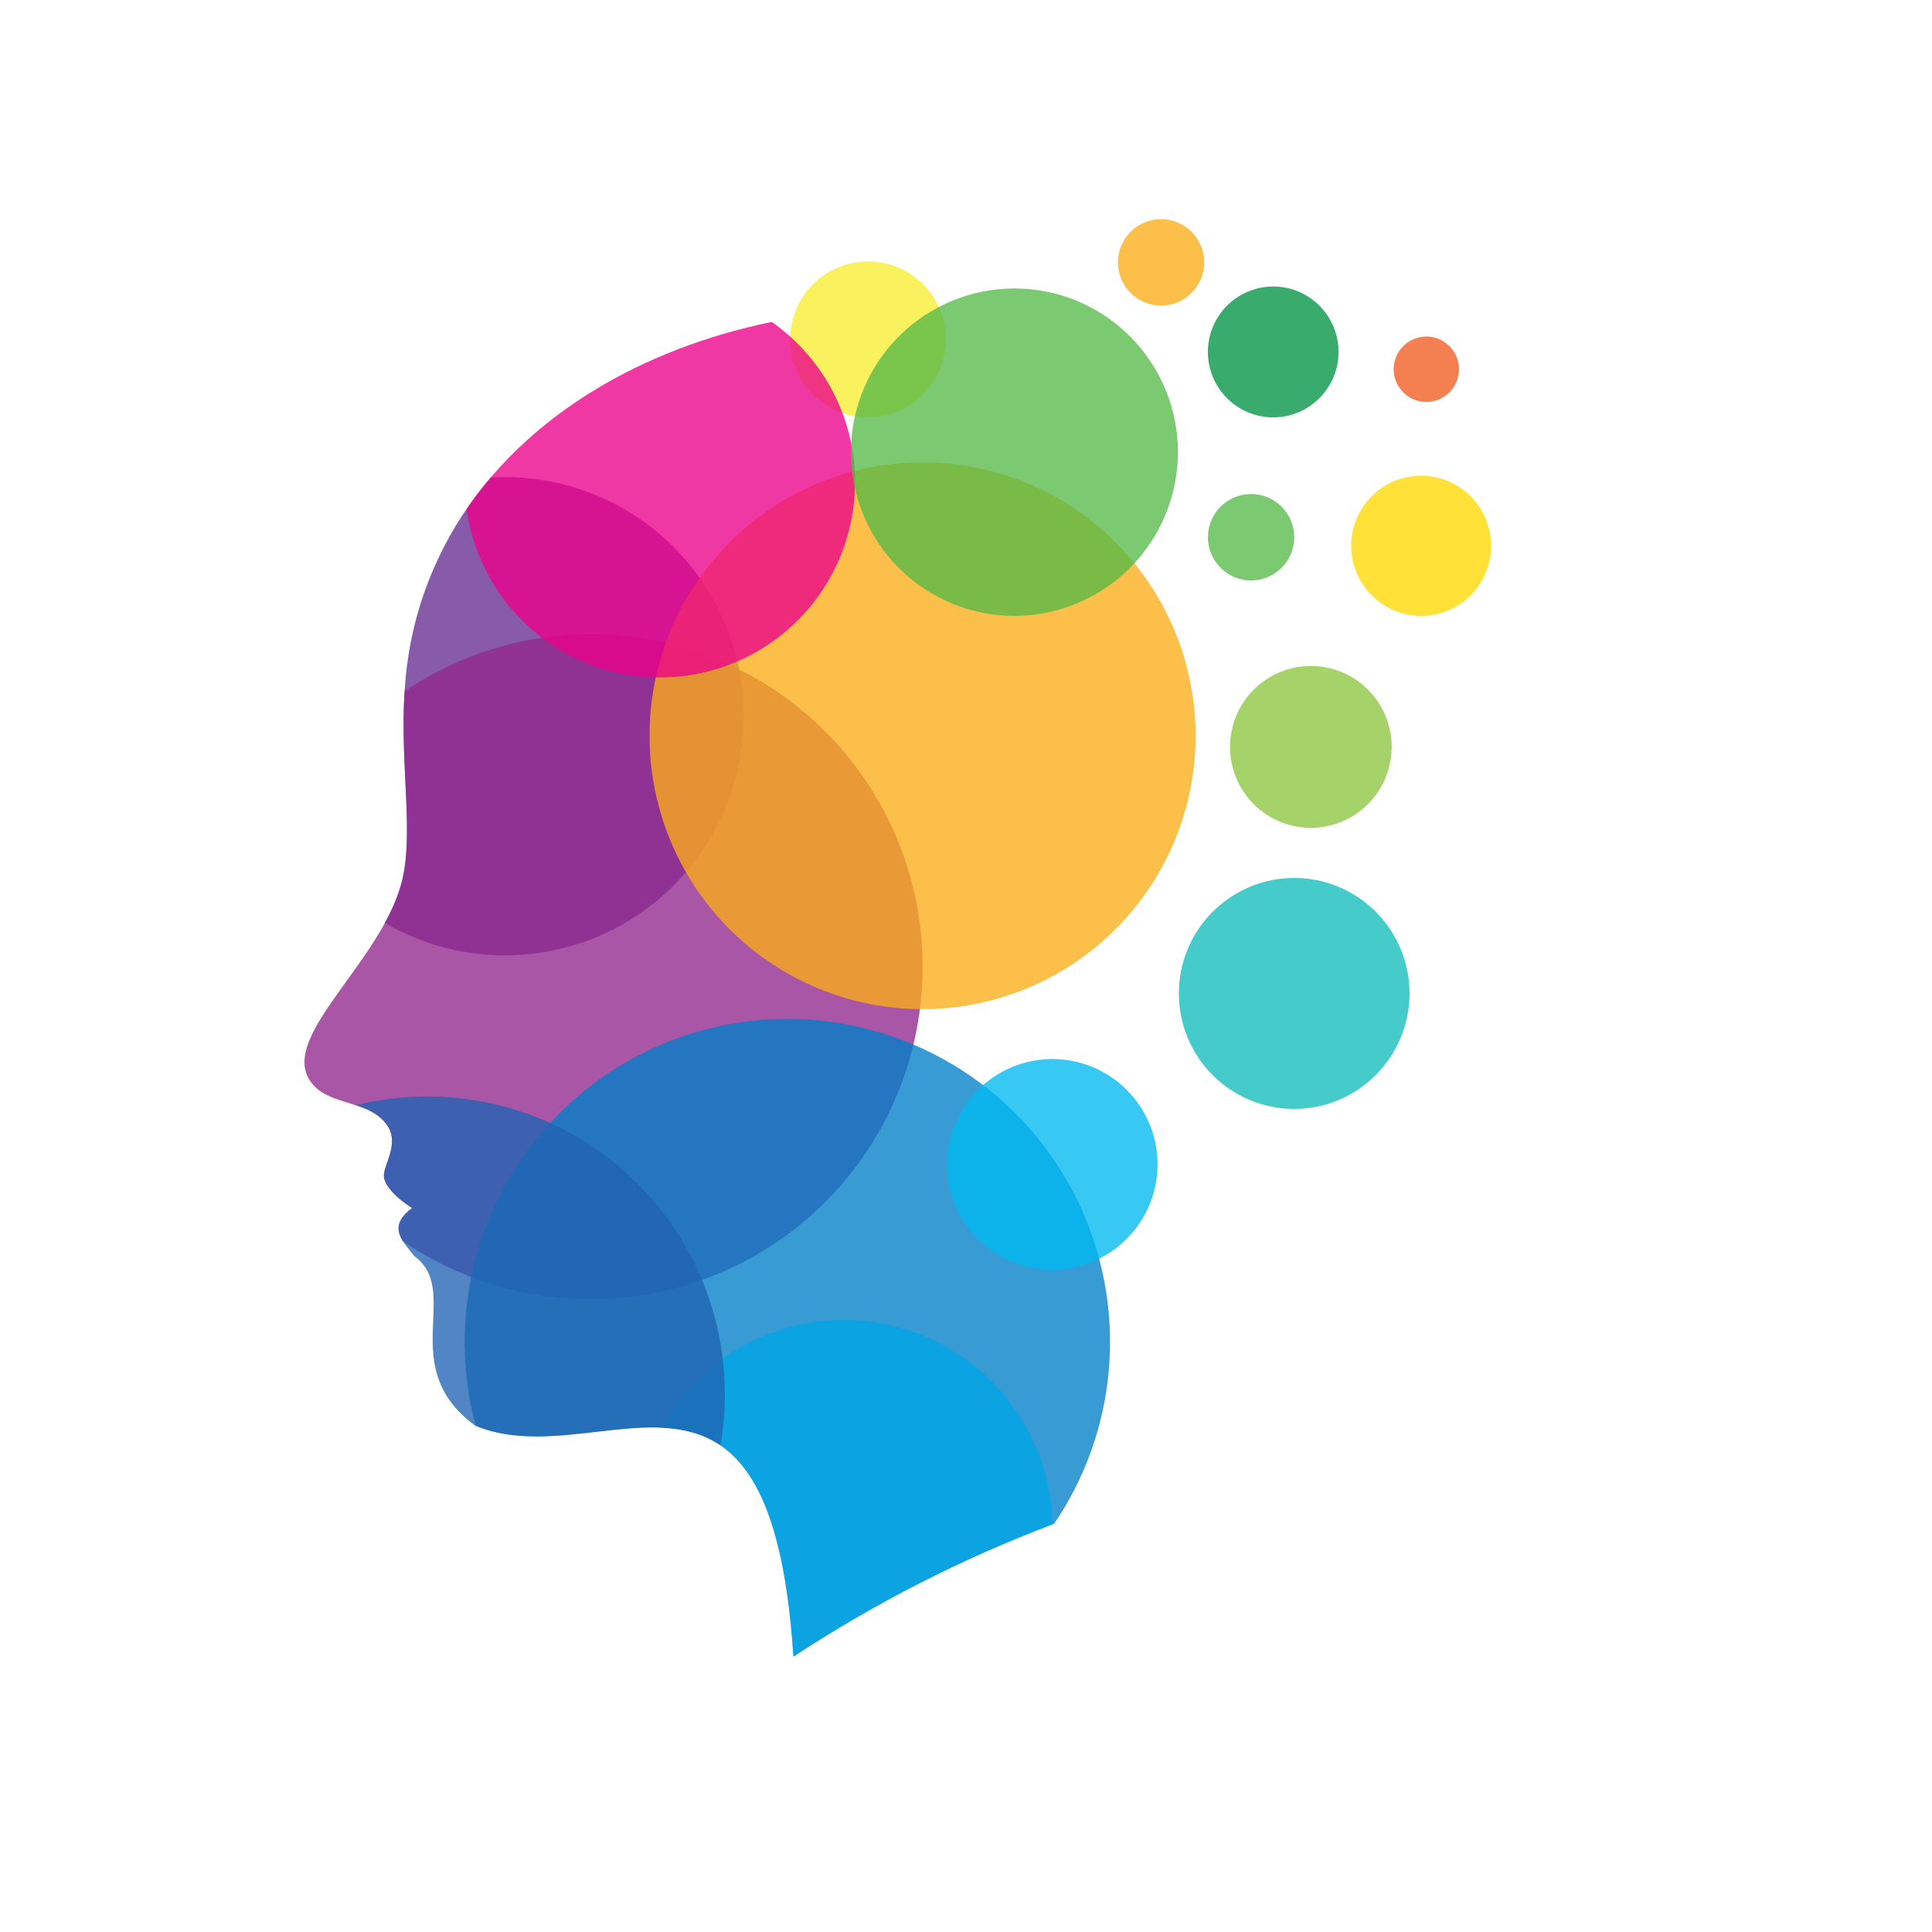 <svg xmlns="http://www.w3.org/2000/svg" xmlns:xlink="http://www.w3.org/1999/xlink" width="500" zoomAndPan="magnify" viewBox="0 0 375 375" height="500" preserveAspectRatio="xMidYMid meet" version="1.0"><defs><clipPath id="f9473b6f15"><path d="M 58.398 42.539 L 289.398 42.539 L 289.398 321.539 L 58.398 321.539 Z M 58.398 42.539 " clip-rule="nonzero"/></clipPath><clipPath id="43445d70df"><path d="M 32 155 L 158 155 L 158 279.539 L 32 279.539 Z M 32 155 " clip-rule="nonzero"/></clipPath><clipPath id="905325f2a1"><path d="M 70 214 L 147 214 L 147 279.539 L 70 279.539 Z M 70 214 " clip-rule="nonzero"/></clipPath><clipPath id="8e38ef7770"><path d="M 204 50 L 231.398 50 L 231.398 78 L 204 78 Z M 204 50 " clip-rule="nonzero"/></clipPath><clipPath id="6580ea1273"><path d="M 158 0.539 L 176 0.539 L 176 18 L 158 18 Z M 158 0.539 " clip-rule="nonzero"/></clipPath><clipPath id="0d9de88b3b"><rect x="0" width="232" y="0" height="280"/></clipPath></defs><g clip-path="url(#f9473b6f15)"><g transform="matrix(1, 0, 0, 1, 58, 42)"><g clip-path="url(#0d9de88b3b)"><path fill="#f9ed32" d="M 110.488 39.012 C 109.496 39.012 108.512 38.914 107.539 38.723 C 106.566 38.527 105.621 38.242 104.703 37.859 C 103.785 37.48 102.914 37.016 102.09 36.465 C 101.266 35.91 100.504 35.285 99.801 34.582 C 99.098 33.879 98.473 33.117 97.922 32.289 C 97.367 31.465 96.902 30.594 96.523 29.676 C 96.141 28.758 95.855 27.809 95.66 26.836 C 95.469 25.863 95.371 24.879 95.367 23.883 C 95.367 22.891 95.465 21.906 95.656 20.93 C 95.852 19.957 96.137 19.012 96.516 18.094 C 96.895 17.172 97.359 16.301 97.91 15.477 C 98.461 14.648 99.086 13.883 99.785 13.18 C 100.488 12.477 101.25 11.848 102.074 11.297 C 102.898 10.742 103.77 10.277 104.688 9.895 C 105.602 9.512 106.547 9.227 107.52 9.031 C 108.492 8.836 109.477 8.738 110.469 8.734 C 111.461 8.734 112.441 8.828 113.418 9.023 C 114.391 9.215 115.336 9.5 116.254 9.879 C 117.168 10.258 118.039 10.723 118.867 11.273 C 119.691 11.824 120.457 12.449 121.16 13.152 C 121.863 13.855 122.488 14.617 123.043 15.441 C 123.594 16.266 124.062 17.141 124.445 18.055 C 124.824 18.973 125.113 19.918 125.309 20.895 C 125.504 21.867 125.602 22.852 125.605 23.844 C 125.605 24.84 125.508 25.824 125.316 26.801 C 125.121 27.777 124.836 28.723 124.453 29.645 C 124.074 30.562 123.609 31.434 123.059 32.262 C 122.508 33.09 121.879 33.855 121.18 34.559 C 120.477 35.266 119.715 35.895 118.887 36.445 C 118.062 37 117.191 37.469 116.273 37.852 C 115.355 38.23 114.41 38.52 113.438 38.715 C 112.465 38.91 111.48 39.012 110.488 39.012 Z M 110.488 39.012 " fill-opacity="0.78" fill-rule="evenodd"/><path fill="#662d91" d="M 37.254 50.684 C 33.148 55.453 29.75 60.688 27.066 66.383 C 24.383 72.078 22.504 78.027 21.438 84.234 C 18.371 102.18 23.047 118.793 19.77 129.961 C 19 132.465 17.973 134.855 16.688 137.137 C 17.453 137.582 18.23 138.008 19.02 138.41 C 19.809 138.812 20.609 139.188 21.422 139.547 C 22.234 139.902 23.055 140.234 23.887 140.543 C 24.719 140.852 25.559 141.137 26.402 141.395 C 27.25 141.656 28.105 141.891 28.965 142.102 C 29.828 142.312 30.691 142.5 31.562 142.664 C 32.434 142.824 33.312 142.961 34.191 143.07 C 35.07 143.184 35.949 143.27 36.836 143.328 C 37.719 143.391 38.605 143.426 39.492 143.438 C 40.375 143.445 41.262 143.43 42.148 143.391 C 43.031 143.348 43.918 143.281 44.797 143.191 C 45.68 143.098 46.559 142.98 47.434 142.84 C 48.309 142.695 49.176 142.531 50.043 142.336 C 50.906 142.145 51.766 141.93 52.617 141.688 C 53.473 141.445 54.316 141.18 55.152 140.891 C 55.992 140.602 56.82 140.285 57.641 139.949 C 58.461 139.609 59.27 139.25 60.066 138.867 C 60.867 138.48 61.652 138.074 62.43 137.645 C 63.203 137.215 63.969 136.766 64.719 136.293 C 65.469 135.82 66.203 135.324 66.926 134.809 C 67.645 134.293 68.352 133.758 69.043 133.203 C 69.734 132.648 70.406 132.07 71.066 131.477 C 71.723 130.883 72.363 130.27 72.988 129.637 C 73.609 129.008 74.215 128.359 74.797 127.691 C 75.383 127.027 75.949 126.344 76.496 125.645 C 77.043 124.945 77.57 124.23 78.074 123.504 C 78.582 122.773 79.066 122.031 79.527 121.273 C 79.992 120.52 80.434 119.75 80.852 118.969 C 81.27 118.184 81.668 117.391 82.039 116.586 C 82.414 115.781 82.762 114.969 83.09 114.145 C 83.418 113.316 83.719 112.484 84 111.641 C 84.277 110.801 84.535 109.949 84.766 109.094 C 84.996 108.238 85.199 107.375 85.383 106.504 C 85.562 105.637 85.719 104.762 85.848 103.887 C 85.98 103.008 86.086 102.129 86.168 101.242 C 86.246 100.359 86.301 99.477 86.332 98.586 C 86.363 97.699 86.367 96.812 86.348 95.926 C 86.324 95.039 86.277 94.152 86.207 93.27 C 86.137 92.383 86.039 91.504 85.918 90.625 C 85.793 89.746 85.648 88.871 85.473 88 C 85.301 87.129 85.105 86.266 84.883 85.406 C 84.66 84.547 84.414 83.695 84.145 82.848 C 83.875 82.004 83.578 81.168 83.262 80.34 C 82.941 79.512 82.602 78.691 82.234 77.883 C 81.871 77.074 81.48 76.277 81.07 75.492 C 80.66 74.707 80.227 73.934 79.77 73.172 C 79.316 72.41 78.84 71.664 78.34 70.93 C 77.844 70.195 77.324 69.477 76.785 68.773 C 76.246 68.066 75.684 67.379 75.105 66.707 C 74.527 66.035 73.93 65.379 73.312 64.742 C 72.699 64.105 72.062 63.484 71.41 62.883 C 70.762 62.285 70.09 61.703 69.406 61.137 C 68.723 60.574 68.02 60.031 67.305 59.512 C 66.59 58.988 65.859 58.484 65.113 58.004 C 64.367 57.523 63.609 57.066 62.84 56.629 C 62.066 56.191 61.285 55.777 60.488 55.383 C 59.695 54.992 58.887 54.625 58.074 54.277 C 57.258 53.934 56.43 53.609 55.598 53.312 C 54.762 53.012 53.918 52.738 53.07 52.488 C 52.219 52.238 51.363 52.012 50.5 51.812 C 49.637 51.609 48.766 51.434 47.895 51.285 C 47.02 51.133 46.145 51.008 45.262 50.906 C 44.383 50.805 43.5 50.73 42.617 50.68 C 41.73 50.629 40.844 50.605 39.961 50.605 C 39.086 50.605 38.164 50.637 37.254 50.684 Z M 37.254 50.684 " fill-opacity="0.78" fill-rule="evenodd"/><path fill="#92278f" d="M 20.535 92.129 C 19.566 106.996 22.562 120.453 19.77 130 C 14.988 146.305 -6.199 161.074 3.699 169.461 C 6.832 171.977 12.227 172.141 15.387 174.609 C 20.418 178.543 16.977 182.793 16.531 185.863 C 16.316 187.32 17.637 189.66 21.988 192.504 C 18.703 194.934 19.004 196.992 20.176 198.887 C 21.777 199.984 23.426 201.012 25.121 201.961 C 26.816 202.91 28.551 203.785 30.324 204.578 C 32.098 205.371 33.902 206.082 35.742 206.715 C 37.578 207.344 39.441 207.891 41.328 208.352 C 43.215 208.812 45.121 209.188 47.043 209.477 C 48.961 209.766 50.891 209.969 52.832 210.082 C 54.77 210.195 56.711 210.223 58.652 210.16 C 60.594 210.102 62.527 209.953 64.457 209.715 C 66.387 209.48 68.297 209.156 70.199 208.746 C 72.098 208.336 73.973 207.844 75.828 207.262 C 77.684 206.684 79.508 206.02 81.301 205.277 C 83.094 204.531 84.852 203.707 86.574 202.805 C 88.293 201.898 89.969 200.918 91.602 199.863 C 93.23 198.809 94.812 197.68 96.344 196.484 C 97.871 195.285 99.348 194.02 100.762 192.688 C 102.176 191.355 103.531 189.961 104.82 188.508 C 106.109 187.051 107.332 185.543 108.484 183.977 C 109.637 182.414 110.719 180.797 111.727 179.137 C 112.734 177.473 113.664 175.766 114.52 174.02 C 115.375 172.273 116.148 170.492 116.84 168.672 C 117.531 166.855 118.141 165.012 118.668 163.141 C 119.195 161.266 119.637 159.375 119.992 157.461 C 120.348 155.551 120.617 153.625 120.797 151.688 C 120.98 149.75 121.074 147.812 121.082 145.867 C 121.086 143.922 121.004 141.98 120.836 140.043 C 120.668 138.102 120.414 136.176 120.07 134.262 C 119.727 132.348 119.297 130.453 118.785 128.578 C 118.27 126.699 117.676 124.852 116.992 123.031 C 116.312 121.207 115.551 119.422 114.707 117.668 C 113.867 115.914 112.949 114.203 111.949 112.535 C 110.953 110.863 109.883 109.242 108.742 107.672 C 107.598 106.098 106.387 104.578 105.105 103.117 C 103.828 101.652 102.484 100.25 101.078 98.91 C 99.672 97.566 98.207 96.293 96.684 95.082 C 95.164 93.875 93.59 92.738 91.965 91.672 C 90.34 90.605 88.672 89.613 86.957 88.699 C 85.242 87.781 83.492 86.945 81.703 86.188 C 79.91 85.434 78.094 84.758 76.242 84.164 C 74.391 83.574 72.52 83.066 70.621 82.645 C 68.727 82.223 66.812 81.887 64.887 81.637 C 62.961 81.387 61.027 81.227 59.086 81.152 C 57.145 81.074 55.203 81.09 53.266 81.191 C 51.324 81.293 49.395 81.48 47.469 81.758 C 45.547 82.035 43.641 82.395 41.75 82.844 C 39.859 83.293 37.996 83.828 36.152 84.445 C 34.312 85.062 32.5 85.762 30.723 86.543 C 28.941 87.324 27.203 88.188 25.5 89.125 C 23.801 90.062 22.145 91.078 20.535 92.168 Z M 20.535 92.129 " fill-opacity="0.78" fill-rule="evenodd"/><g clip-path="url(#43445d70df)"><path fill="#007fc6" d="M 34.336 234.754 C 58.82 244.738 91.598 211.258 96.008 279.539 C 111.93 269.07 128.797 260.477 146.617 253.75 C 147.352 252.668 148.051 251.566 148.719 250.441 C 149.383 249.316 150.012 248.168 150.605 247.004 C 151.199 245.84 151.758 244.66 152.277 243.461 C 152.797 242.262 153.281 241.047 153.723 239.816 C 154.168 238.586 154.574 237.344 154.941 236.09 C 155.305 234.836 155.633 233.57 155.922 232.293 C 156.207 231.02 156.457 229.734 156.664 228.445 C 156.871 227.152 157.039 225.859 157.164 224.559 C 157.289 223.254 157.375 221.953 157.422 220.645 C 157.465 219.34 157.469 218.031 157.434 216.723 C 157.398 215.418 157.32 214.113 157.203 212.809 C 157.082 211.508 156.926 210.211 156.727 208.918 C 156.527 207.625 156.289 206.344 156.008 205.066 C 155.73 203.789 155.41 202.52 155.051 201.262 C 154.691 200.008 154.297 198.762 153.859 197.527 C 153.422 196.297 152.949 195.078 152.438 193.875 C 151.926 192.672 151.375 191.488 150.789 190.32 C 150.203 189.152 149.582 188.004 148.922 186.875 C 148.266 185.746 147.57 184.637 146.844 183.551 C 146.117 182.465 145.355 181.402 144.562 180.363 C 143.77 179.324 142.945 178.312 142.09 177.328 C 141.23 176.34 140.344 175.383 139.43 174.449 C 138.512 173.52 137.566 172.617 136.594 171.746 C 135.621 170.875 134.621 170.035 133.598 169.223 C 132.57 168.414 131.52 167.637 130.445 166.895 C 129.371 166.152 128.277 165.441 127.16 164.766 C 126.039 164.09 124.902 163.453 123.742 162.848 C 122.586 162.246 121.41 161.68 120.215 161.148 C 119.023 160.617 117.812 160.125 116.59 159.672 C 115.363 159.219 114.129 158.801 112.879 158.426 C 111.629 158.047 110.367 157.711 109.094 157.414 C 107.824 157.113 106.543 156.855 105.258 156.641 C 103.969 156.422 102.676 156.242 101.379 156.105 C 100.078 155.969 98.777 155.875 97.473 155.82 C 96.168 155.762 94.863 155.75 93.559 155.777 C 92.254 155.801 90.949 155.867 89.648 155.977 C 88.348 156.086 87.051 156.234 85.758 156.422 C 84.465 156.613 83.184 156.84 81.902 157.113 C 80.625 157.383 79.359 157.691 78.102 158.039 C 76.844 158.391 75.598 158.777 74.363 159.203 C 73.129 159.633 71.906 160.098 70.703 160.602 C 69.5 161.105 68.309 161.645 67.141 162.223 C 65.969 162.801 64.816 163.414 63.684 164.062 C 62.551 164.715 61.438 165.398 60.348 166.117 C 59.258 166.84 58.191 167.59 57.148 168.379 C 56.105 169.164 55.086 169.984 54.098 170.832 C 53.105 171.684 52.141 172.562 51.203 173.473 C 50.266 174.387 49.359 175.324 48.48 176.293 C 47.602 177.258 46.754 178.254 45.938 179.273 C 45.121 180.293 44.336 181.34 43.586 182.41 C 42.836 183.477 42.117 184.57 41.438 185.684 C 40.754 186.797 40.105 187.934 39.492 189.09 C 38.883 190.242 38.309 191.418 37.77 192.609 C 37.23 193.797 36.727 195.004 36.266 196.227 C 35.801 197.449 35.379 198.688 34.992 199.934 C 34.605 201.184 34.258 202.445 33.949 203.715 C 33.645 204.984 33.375 206.266 33.148 207.551 C 32.922 208.84 32.734 210.133 32.586 211.434 C 32.441 212.73 32.332 214.035 32.27 215.34 C 32.203 216.645 32.18 217.953 32.195 219.258 C 32.211 220.566 32.27 221.871 32.367 223.176 C 32.465 224.48 32.602 225.777 32.781 227.074 C 32.961 228.371 33.18 229.656 33.438 230.938 C 33.695 232.219 33.996 233.492 34.336 234.754 Z M 34.336 234.754 " fill-opacity="0.78" fill-rule="evenodd"/></g><g clip-path="url(#905325f2a1)"><path fill="#01a6e6" d="M 70.281 235.105 C 83.219 235.648 93.652 243.105 96.008 279.539 C 111.84 269.133 128.609 260.57 146.316 253.855 C 146.293 252.75 146.219 251.648 146.105 250.547 C 145.988 249.449 145.828 248.355 145.621 247.27 C 145.418 246.184 145.168 245.105 144.875 244.043 C 144.582 242.977 144.246 241.922 143.867 240.883 C 143.488 239.848 143.066 238.824 142.605 237.82 C 142.145 236.816 141.641 235.832 141.098 234.871 C 140.559 233.906 139.977 232.969 139.359 232.051 C 138.738 231.137 138.082 230.246 137.391 229.387 C 136.699 228.523 135.977 227.691 135.215 226.887 C 134.457 226.086 133.668 225.312 132.844 224.574 C 132.023 223.84 131.172 223.133 130.293 222.465 C 129.414 221.797 128.508 221.164 127.578 220.57 C 126.645 219.977 125.691 219.422 124.719 218.902 C 123.742 218.387 122.746 217.91 121.73 217.477 C 120.715 217.039 119.684 216.648 118.637 216.297 C 117.59 215.945 116.531 215.637 115.457 215.375 C 114.387 215.109 113.305 214.891 112.215 214.715 C 111.125 214.535 110.031 214.406 108.93 214.32 C 107.828 214.234 106.727 214.191 105.621 214.195 C 104.52 214.199 103.414 214.246 102.316 214.34 C 101.215 214.434 100.121 214.574 99.031 214.758 C 97.941 214.941 96.863 215.168 95.793 215.438 C 94.723 215.711 93.664 216.023 92.621 216.383 C 91.574 216.742 90.547 217.141 89.535 217.582 C 88.523 218.023 87.531 218.508 86.559 219.031 C 85.586 219.555 84.637 220.117 83.711 220.719 C 82.781 221.316 81.883 221.957 81.008 222.629 C 80.133 223.305 79.285 224.012 78.469 224.758 C 77.652 225.5 76.867 226.277 76.113 227.086 C 75.359 227.891 74.637 228.73 73.953 229.598 C 73.266 230.461 72.617 231.355 72.004 232.273 C 71.391 233.195 70.816 234.137 70.281 235.105 Z M 70.281 235.105 " fill-opacity="0.78" fill-rule="evenodd"/></g><path fill="#2063b2" d="M 11.121 172.52 C 12.656 172.969 14.078 173.648 15.387 174.57 C 20.418 178.504 16.977 182.758 16.531 185.824 C 16.316 187.281 17.637 189.621 21.988 192.465 C 16.957 196.188 20.34 199.031 22.367 201.77 C 31.785 208.566 18.684 223.297 34.219 234.715 C 49.898 241.184 68.965 229.773 81.84 238.531 C 82.047 237.355 82.215 236.172 82.344 234.984 C 82.477 233.793 82.57 232.602 82.625 231.41 C 82.684 230.215 82.703 229.02 82.688 227.824 C 82.668 226.629 82.613 225.434 82.523 224.242 C 82.434 223.051 82.305 221.863 82.141 220.676 C 81.977 219.492 81.773 218.316 81.539 217.145 C 81.301 215.973 81.027 214.809 80.719 213.652 C 80.406 212.5 80.062 211.355 79.684 210.223 C 79.301 209.09 78.887 207.969 78.438 206.859 C 77.988 205.754 77.504 204.66 76.984 203.582 C 76.469 202.504 75.918 201.445 75.336 200.402 C 74.75 199.359 74.137 198.332 73.488 197.328 C 72.844 196.324 72.164 195.34 71.457 194.375 C 70.75 193.414 70.016 192.473 69.246 191.555 C 68.48 190.637 67.688 189.746 66.867 188.879 C 66.047 188.008 65.199 187.168 64.324 186.352 C 63.453 185.535 62.555 184.75 61.633 183.988 C 60.711 183.23 59.766 182.5 58.797 181.801 C 57.832 181.098 56.844 180.43 55.832 179.789 C 54.824 179.148 53.797 178.539 52.75 177.965 C 51.703 177.391 50.641 176.848 49.562 176.336 C 48.48 175.828 47.387 175.352 46.277 174.91 C 45.168 174.469 44.043 174.062 42.91 173.691 C 41.773 173.316 40.629 172.98 39.473 172.68 C 38.32 172.379 37.156 172.113 35.984 171.887 C 34.809 171.656 33.633 171.465 32.449 171.309 C 31.266 171.156 30.078 171.035 28.887 170.953 C 27.695 170.875 26.5 170.828 25.309 170.82 C 24.113 170.812 22.922 170.844 21.73 170.91 C 20.535 170.977 19.348 171.078 18.16 171.219 C 16.977 171.359 15.797 171.539 14.621 171.75 C 13.445 171.965 12.277 172.215 11.121 172.5 Z M 11.121 172.52 " fill-opacity="0.78" fill-rule="evenodd"/><path fill="#12bcbc" d="M 193.215 173.25 C 192.48 173.25 191.75 173.215 191.02 173.141 C 190.289 173.07 189.562 172.965 188.844 172.82 C 188.125 172.676 187.414 172.5 186.711 172.285 C 186.012 172.074 185.32 171.828 184.645 171.547 C 183.965 171.266 183.305 170.953 182.656 170.605 C 182.008 170.258 181.379 169.883 180.77 169.477 C 180.16 169.066 179.57 168.629 179.004 168.164 C 178.438 167.699 177.895 167.207 177.375 166.688 C 176.855 166.168 176.363 165.625 175.898 165.059 C 175.434 164.488 174.996 163.898 174.59 163.289 C 174.184 162.68 173.805 162.051 173.461 161.402 C 173.113 160.754 172.801 160.09 172.52 159.414 C 172.238 158.734 171.992 158.043 171.777 157.34 C 171.566 156.637 171.387 155.926 171.246 155.207 C 171.102 154.484 170.992 153.762 170.922 153.031 C 170.848 152.297 170.812 151.566 170.812 150.832 C 170.812 150.098 170.848 149.363 170.922 148.633 C 170.992 147.902 171.102 147.176 171.242 146.457 C 171.387 145.734 171.562 145.023 171.777 144.32 C 171.988 143.617 172.238 142.93 172.516 142.25 C 172.797 141.57 173.109 140.906 173.457 140.262 C 173.801 139.613 174.18 138.984 174.586 138.371 C 174.992 137.762 175.43 137.172 175.895 136.605 C 176.359 136.035 176.852 135.492 177.371 134.973 C 177.891 134.453 178.434 133.961 179 133.496 C 179.566 133.031 180.156 132.594 180.766 132.184 C 181.375 131.777 182.004 131.398 182.648 131.055 C 183.297 130.707 183.961 130.395 184.637 130.113 C 185.316 129.832 186.004 129.586 186.707 129.371 C 187.41 129.16 188.117 128.98 188.84 128.836 C 189.559 128.695 190.281 128.586 191.012 128.516 C 191.742 128.441 192.473 128.406 193.207 128.406 C 193.941 128.406 194.672 128.441 195.402 128.516 C 196.133 128.586 196.855 128.695 197.578 128.84 C 198.297 128.98 199.008 129.16 199.707 129.375 C 200.41 129.586 201.102 129.836 201.777 130.117 C 202.453 130.398 203.117 130.711 203.766 131.059 C 204.41 131.402 205.039 131.781 205.648 132.188 C 206.258 132.598 206.848 133.035 207.414 133.5 C 207.98 133.965 208.523 134.457 209.043 134.977 C 209.559 135.496 210.051 136.043 210.516 136.609 C 210.98 137.176 211.418 137.766 211.824 138.379 C 212.234 138.988 212.609 139.617 212.953 140.266 C 213.301 140.914 213.613 141.578 213.895 142.254 C 214.176 142.934 214.422 143.625 214.633 144.328 C 214.848 145.031 215.023 145.742 215.168 146.461 C 215.309 147.184 215.418 147.91 215.488 148.641 C 215.559 149.371 215.594 150.102 215.594 150.84 C 215.594 151.57 215.555 152.305 215.484 153.031 C 215.41 153.762 215.301 154.488 215.156 155.207 C 215.012 155.926 214.836 156.637 214.621 157.34 C 214.406 158.039 214.16 158.73 213.879 159.406 C 213.598 160.086 213.285 160.746 212.938 161.395 C 212.594 162.039 212.215 162.668 211.809 163.277 C 211.402 163.887 210.965 164.477 210.5 165.043 C 210.035 165.609 209.543 166.152 209.027 166.672 C 208.508 167.191 207.965 167.684 207.398 168.148 C 206.832 168.613 206.246 169.051 205.637 169.457 C 205.027 169.867 204.402 170.242 203.754 170.59 C 203.109 170.934 202.449 171.25 201.77 171.531 C 201.094 171.812 200.406 172.059 199.707 172.273 C 199.004 172.488 198.297 172.668 197.578 172.812 C 196.859 172.957 196.137 173.062 195.406 173.137 C 194.676 173.211 193.945 173.246 193.215 173.25 Z M 193.215 173.25 " fill-opacity="0.78" fill-rule="evenodd"/><path fill="#00b9f1" d="M 146.316 204.457 C 145.648 204.461 144.98 204.43 144.316 204.367 C 143.648 204.301 142.988 204.207 142.332 204.078 C 141.672 203.949 141.023 203.785 140.383 203.594 C 139.742 203.402 139.113 203.176 138.492 202.922 C 137.875 202.668 137.27 202.383 136.68 202.07 C 136.09 201.754 135.516 201.41 134.957 201.039 C 134.398 200.668 133.859 200.273 133.344 199.848 C 132.824 199.426 132.328 198.977 131.852 198.504 C 131.379 198.031 130.93 197.535 130.504 197.02 C 130.078 196.5 129.68 195.965 129.305 195.41 C 128.934 194.852 128.586 194.277 128.27 193.688 C 127.953 193.098 127.668 192.492 127.41 191.875 C 127.152 191.258 126.926 190.625 126.73 189.984 C 126.535 189.344 126.371 188.695 126.238 188.039 C 126.105 187.383 126.008 186.719 125.941 186.055 C 125.871 185.387 125.84 184.719 125.836 184.047 C 125.836 183.379 125.867 182.707 125.934 182.043 C 125.996 181.375 126.094 180.711 126.223 180.055 C 126.352 179.398 126.512 178.746 126.707 178.105 C 126.898 177.465 127.125 176.832 127.379 176.215 C 127.633 175.594 127.918 174.988 128.234 174.398 C 128.547 173.805 128.891 173.23 129.262 172.672 C 129.633 172.117 130.031 171.578 130.453 171.059 C 130.879 170.539 131.324 170.043 131.797 169.57 C 132.27 169.094 132.766 168.645 133.281 168.219 C 133.801 167.793 134.336 167.395 134.891 167.02 C 135.449 166.648 136.02 166.301 136.609 165.984 C 137.199 165.668 137.805 165.383 138.422 165.125 C 139.039 164.867 139.668 164.641 140.309 164.445 C 140.949 164.25 141.598 164.086 142.254 163.957 C 142.91 163.824 143.57 163.727 144.238 163.66 C 144.902 163.594 145.57 163.559 146.242 163.559 C 146.91 163.559 147.578 163.59 148.242 163.656 C 148.91 163.719 149.57 163.816 150.227 163.949 C 150.883 164.078 151.531 164.242 152.172 164.434 C 152.812 164.629 153.441 164.855 154.062 165.109 C 154.68 165.367 155.285 165.652 155.875 165.969 C 156.465 166.281 157.039 166.625 157.598 167 C 158.152 167.371 158.691 167.77 159.207 168.195 C 159.727 168.617 160.219 169.066 160.695 169.543 C 161.168 170.016 161.617 170.512 162.043 171.027 C 162.465 171.547 162.863 172.086 163.238 172.641 C 163.609 173.199 163.953 173.773 164.27 174.363 C 164.582 174.953 164.871 175.559 165.125 176.18 C 165.383 176.797 165.609 177.426 165.801 178.07 C 165.996 178.711 166.16 179.359 166.289 180.016 C 166.422 180.676 166.52 181.336 166.582 182.004 C 166.648 182.672 166.684 183.34 166.684 184.008 C 166.68 184.676 166.648 185.344 166.582 186.008 C 166.516 186.672 166.414 187.332 166.285 187.988 C 166.152 188.645 165.992 189.293 165.797 189.93 C 165.602 190.57 165.379 191.199 165.121 191.816 C 164.867 192.434 164.582 193.035 164.27 193.625 C 163.953 194.215 163.609 194.789 163.242 195.344 C 162.871 195.898 162.473 196.434 162.051 196.953 C 161.629 197.469 161.18 197.965 160.711 198.438 C 160.238 198.91 159.746 199.359 159.23 199.785 C 158.715 200.211 158.18 200.609 157.629 200.98 C 157.074 201.352 156.504 201.699 155.914 202.016 C 155.328 202.332 154.727 202.617 154.109 202.875 C 153.492 203.133 152.867 203.359 152.23 203.555 C 151.59 203.754 150.945 203.918 150.293 204.051 C 149.637 204.184 148.98 204.281 148.316 204.352 C 147.652 204.422 146.984 204.457 146.316 204.457 Z M 146.316 204.457 " fill-opacity="0.78" fill-rule="evenodd"/><path fill="#8dc63f" d="M 196.434 118.688 C 195.402 118.688 194.383 118.586 193.371 118.383 C 192.363 118.184 191.379 117.887 190.43 117.492 C 189.477 117.094 188.57 116.613 187.715 116.039 C 186.859 115.465 186.066 114.812 185.336 114.082 C 184.609 113.355 183.957 112.559 183.387 111.703 C 182.812 110.844 182.332 109.938 181.938 108.984 C 181.543 108.031 181.246 107.051 181.043 106.039 C 180.844 105.027 180.742 104.004 180.742 102.973 C 180.742 101.941 180.844 100.918 181.047 99.906 C 181.246 98.895 181.543 97.91 181.938 96.957 C 182.332 96.004 182.816 95.102 183.391 94.242 C 183.961 93.387 184.613 92.59 185.344 91.863 C 186.07 91.133 186.863 90.48 187.723 89.91 C 188.578 89.336 189.48 88.852 190.434 88.457 C 191.387 88.062 192.367 87.766 193.379 87.562 C 194.391 87.363 195.41 87.262 196.441 87.266 C 197.469 87.266 198.492 87.363 199.5 87.566 C 200.512 87.77 201.492 88.066 202.445 88.461 C 203.395 88.859 204.301 89.344 205.156 89.914 C 206.012 90.488 206.805 91.141 207.535 91.871 C 208.262 92.602 208.91 93.395 209.484 94.254 C 210.055 95.113 210.539 96.016 210.934 96.973 C 211.328 97.926 211.625 98.906 211.824 99.918 C 212.023 100.93 212.125 101.953 212.125 102.984 C 212.121 104.016 212.02 105.035 211.816 106.047 C 211.613 107.059 211.316 108.039 210.922 108.992 C 210.527 109.945 210.043 110.848 209.469 111.703 C 208.898 112.562 208.246 113.355 207.52 114.082 C 206.789 114.812 206 115.461 205.145 116.035 C 204.285 116.609 203.383 117.09 202.434 117.488 C 201.48 117.883 200.5 118.18 199.492 118.383 C 198.48 118.582 197.461 118.684 196.434 118.688 Z M 196.434 118.688 " fill-opacity="0.78" fill-rule="evenodd"/><g clip-path="url(#8e38ef7770)"><path fill="#ffd900" d="M 204.258 63.938 C 204.258 64.832 204.348 65.719 204.52 66.594 C 204.695 67.469 204.953 68.32 205.293 69.145 C 205.633 69.969 206.055 70.754 206.547 71.496 C 207.043 72.238 207.605 72.926 208.238 73.559 C 208.867 74.191 209.555 74.754 210.297 75.25 C 211.039 75.746 211.82 76.168 212.645 76.508 C 213.469 76.852 214.32 77.109 215.195 77.281 C 216.07 77.457 216.953 77.543 217.844 77.543 C 218.738 77.543 219.621 77.457 220.496 77.281 C 221.371 77.109 222.219 76.852 223.043 76.508 C 223.867 76.168 224.652 75.746 225.395 75.25 C 226.133 74.754 226.82 74.191 227.453 73.559 C 228.082 72.926 228.645 72.238 229.141 71.496 C 229.637 70.754 230.055 69.969 230.395 69.145 C 230.738 68.32 230.996 67.469 231.168 66.594 C 231.344 65.719 231.43 64.832 231.43 63.938 C 231.43 63.047 231.344 62.16 231.168 61.285 C 230.996 60.41 230.738 59.559 230.395 58.734 C 230.055 57.906 229.637 57.125 229.141 56.383 C 228.645 55.637 228.082 54.953 227.453 54.32 C 226.82 53.688 226.133 53.125 225.395 52.629 C 224.652 52.133 223.867 51.711 223.043 51.371 C 222.219 51.027 221.371 50.77 220.496 50.598 C 219.621 50.422 218.738 50.336 217.844 50.336 C 216.953 50.336 216.07 50.422 215.195 50.598 C 214.32 50.77 213.469 51.027 212.645 51.371 C 211.82 51.711 211.039 52.133 210.297 52.629 C 209.555 53.125 208.867 53.688 208.238 54.32 C 207.605 54.953 207.043 55.637 206.547 56.383 C 206.055 57.125 205.633 57.906 205.293 58.734 C 204.953 59.559 204.695 60.41 204.52 61.285 C 204.348 62.16 204.258 63.047 204.258 63.938 Z M 204.258 63.938 " fill-opacity="0.78" fill-rule="nonzero"/></g><path fill="#009444" d="M 189.141 39.012 C 188.309 39.012 187.484 38.934 186.664 38.77 C 185.848 38.609 185.055 38.367 184.285 38.051 C 183.516 37.73 182.785 37.34 182.09 36.875 C 181.398 36.414 180.758 35.887 180.168 35.297 C 179.578 34.707 179.051 34.066 178.59 33.375 C 178.125 32.68 177.734 31.949 177.414 31.18 C 177.098 30.41 176.855 29.613 176.691 28.797 C 176.531 27.977 176.449 27.152 176.449 26.316 C 176.445 25.484 176.527 24.656 176.691 23.84 C 176.852 23.02 177.094 22.227 177.41 21.457 C 177.73 20.684 178.121 19.953 178.582 19.258 C 179.043 18.566 179.57 17.922 180.16 17.332 C 180.746 16.742 181.387 16.219 182.082 15.754 C 182.773 15.289 183.504 14.898 184.273 14.578 C 185.043 14.258 185.836 14.02 186.652 13.855 C 187.469 13.691 188.297 13.609 189.129 13.609 C 189.961 13.609 190.785 13.691 191.602 13.855 C 192.422 14.016 193.215 14.258 193.984 14.574 C 194.754 14.895 195.484 15.285 196.176 15.75 C 196.867 16.211 197.512 16.738 198.098 17.328 C 198.688 17.918 199.215 18.559 199.676 19.254 C 200.141 19.949 200.531 20.68 200.848 21.449 C 201.168 22.219 201.41 23.016 201.57 23.832 C 201.734 24.652 201.816 25.477 201.816 26.312 C 201.812 27.145 201.73 27.969 201.57 28.785 C 201.406 29.605 201.164 30.398 200.844 31.168 C 200.527 31.938 200.137 32.668 199.672 33.359 C 199.211 34.055 198.688 34.695 198.098 35.285 C 197.512 35.871 196.871 36.398 196.18 36.863 C 195.488 37.328 194.758 37.719 193.988 38.039 C 193.219 38.359 192.43 38.602 191.613 38.766 C 190.797 38.93 189.973 39.012 189.141 39.012 Z M 189.141 39.012 " fill-opacity="0.78" fill-rule="evenodd"/><path fill="#56ba48" d="M 184.836 70.668 C 184.285 70.668 183.742 70.613 183.199 70.508 C 182.66 70.398 182.137 70.242 181.629 70.031 C 181.121 69.82 180.637 69.562 180.18 69.254 C 179.723 68.949 179.301 68.602 178.91 68.211 C 178.523 67.82 178.176 67.398 177.867 66.941 C 177.562 66.48 177.305 66 177.094 65.488 C 176.883 64.98 176.727 64.457 176.617 63.914 C 176.512 63.375 176.457 62.828 176.457 62.277 C 176.457 61.727 176.512 61.184 176.617 60.641 C 176.727 60.102 176.883 59.578 177.094 59.066 C 177.305 58.559 177.562 58.074 177.867 57.617 C 178.176 57.16 178.523 56.734 178.91 56.348 C 179.301 55.957 179.723 55.609 180.18 55.305 C 180.637 54.996 181.121 54.738 181.629 54.527 C 182.137 54.316 182.66 54.156 183.199 54.051 C 183.742 53.941 184.285 53.891 184.836 53.891 C 185.387 53.891 185.93 53.941 186.469 54.051 C 187.008 54.156 187.535 54.316 188.043 54.527 C 188.551 54.738 189.031 54.996 189.492 55.305 C 189.949 55.609 190.371 55.957 190.762 56.348 C 191.148 56.734 191.496 57.16 191.801 57.617 C 192.109 58.074 192.367 58.559 192.574 59.066 C 192.785 59.578 192.945 60.102 193.055 60.641 C 193.16 61.184 193.215 61.727 193.215 62.277 C 193.211 62.828 193.156 63.375 193.051 63.914 C 192.941 64.453 192.781 64.977 192.57 65.488 C 192.359 65.996 192.102 66.477 191.797 66.934 C 191.488 67.395 191.145 67.816 190.754 68.207 C 190.367 68.594 189.941 68.941 189.484 69.25 C 189.027 69.555 188.547 69.812 188.039 70.023 C 187.531 70.234 187.008 70.395 186.469 70.504 C 185.93 70.613 185.387 70.668 184.836 70.668 Z M 184.836 70.668 " fill-opacity="0.78" fill-rule="evenodd"/><g clip-path="url(#6580ea1273)"><path fill="#fbad17" d="M 167.359 17.32 C 166.812 17.32 166.266 17.266 165.727 17.16 C 165.188 17.051 164.664 16.891 164.156 16.68 C 163.648 16.469 163.164 16.211 162.707 15.906 C 162.25 15.598 161.824 15.25 161.438 14.863 C 161.047 14.473 160.699 14.051 160.395 13.59 C 160.09 13.133 159.832 12.648 159.621 12.141 C 159.41 11.633 159.25 11.105 159.145 10.566 C 159.035 10.027 158.984 9.48 158.984 8.93 C 158.984 8.379 159.035 7.832 159.145 7.293 C 159.25 6.754 159.41 6.227 159.621 5.719 C 159.832 5.211 160.09 4.727 160.395 4.27 C 160.699 3.812 161.047 3.387 161.438 2.996 C 161.824 2.609 162.25 2.262 162.707 1.953 C 163.164 1.648 163.648 1.391 164.156 1.18 C 164.664 0.969 165.188 0.809 165.727 0.699 C 166.266 0.594 166.812 0.539 167.359 0.539 C 167.91 0.539 168.457 0.594 168.996 0.699 C 169.535 0.809 170.059 0.969 170.566 1.18 C 171.074 1.391 171.559 1.648 172.016 1.953 C 172.473 2.262 172.898 2.609 173.285 2.996 C 173.676 3.387 174.023 3.812 174.328 4.27 C 174.633 4.727 174.891 5.211 175.102 5.719 C 175.312 6.227 175.473 6.754 175.578 7.293 C 175.688 7.832 175.738 8.379 175.738 8.93 C 175.738 9.48 175.684 10.023 175.574 10.566 C 175.469 11.105 175.309 11.629 175.098 12.137 C 174.887 12.645 174.629 13.129 174.32 13.586 C 174.016 14.043 173.668 14.469 173.281 14.855 C 172.891 15.246 172.469 15.594 172.012 15.898 C 171.555 16.207 171.07 16.465 170.562 16.676 C 170.059 16.887 169.535 17.047 168.996 17.156 C 168.457 17.262 167.91 17.316 167.359 17.32 Z M 167.359 17.32 " fill-opacity="0.78" fill-rule="evenodd"/></g><path fill="#f15c22" d="M 218.824 36.023 C 218.406 36.02 217.996 35.977 217.59 35.895 C 217.18 35.812 216.785 35.688 216.402 35.527 C 216.02 35.367 215.652 35.172 215.309 34.938 C 214.965 34.703 214.645 34.441 214.352 34.145 C 214.059 33.848 213.797 33.527 213.566 33.18 C 213.336 32.832 213.145 32.465 212.984 32.082 C 212.828 31.695 212.711 31.297 212.629 30.891 C 212.551 30.48 212.512 30.07 212.512 29.652 C 212.512 29.234 212.555 28.824 212.637 28.414 C 212.719 28.008 212.84 27.609 213 27.227 C 213.16 26.84 213.355 26.477 213.59 26.129 C 213.82 25.785 214.086 25.465 214.379 25.172 C 214.676 24.875 214.996 24.613 215.34 24.383 C 215.688 24.152 216.055 23.957 216.438 23.801 C 216.82 23.641 217.219 23.52 217.625 23.441 C 218.035 23.359 218.445 23.32 218.863 23.32 C 219.277 23.32 219.691 23.363 220.098 23.445 C 220.508 23.527 220.902 23.648 221.285 23.809 C 221.672 23.965 222.035 24.164 222.383 24.395 C 222.727 24.625 223.047 24.891 223.34 25.184 C 223.637 25.48 223.898 25.801 224.129 26.145 C 224.359 26.492 224.555 26.859 224.715 27.242 C 224.871 27.629 224.992 28.023 225.074 28.434 C 225.156 28.844 225.195 29.254 225.195 29.672 C 225.195 30.09 225.152 30.504 225.07 30.914 C 224.988 31.32 224.867 31.719 224.703 32.105 C 224.543 32.492 224.348 32.855 224.113 33.203 C 223.883 33.551 223.617 33.871 223.32 34.168 C 223.027 34.461 222.703 34.723 222.355 34.957 C 222.008 35.188 221.645 35.383 221.258 35.543 C 220.871 35.699 220.473 35.82 220.062 35.902 C 219.656 35.98 219.242 36.023 218.824 36.023 Z M 218.824 36.023 " fill-opacity="0.78" fill-rule="evenodd"/><path fill="#fbad17" d="M 68.07 100.809 C 68.07 102.547 68.156 104.281 68.328 106.012 C 68.496 107.742 68.75 109.457 69.09 111.164 C 69.43 112.867 69.848 114.551 70.352 116.215 C 70.855 117.879 71.441 119.512 72.105 121.117 C 72.77 122.723 73.512 124.293 74.328 125.824 C 75.148 127.359 76.039 128.848 77.004 130.293 C 77.969 131.738 79 133.133 80.102 134.477 C 81.203 135.82 82.367 137.105 83.594 138.336 C 84.82 139.562 86.105 140.73 87.445 141.832 C 88.789 142.934 90.18 143.969 91.625 144.934 C 93.066 145.898 94.555 146.793 96.086 147.609 C 97.617 148.43 99.184 149.172 100.785 149.836 C 102.391 150.504 104.023 151.086 105.684 151.594 C 107.344 152.098 109.027 152.52 110.727 152.859 C 112.43 153.195 114.145 153.453 115.871 153.621 C 117.598 153.793 119.332 153.879 121.066 153.879 C 122.801 153.879 124.535 153.793 126.262 153.621 C 127.988 153.453 129.703 153.195 131.406 152.859 C 133.109 152.52 134.789 152.098 136.449 151.594 C 138.109 151.086 139.742 150.504 141.348 149.836 C 142.949 149.172 144.52 148.43 146.047 147.609 C 147.578 146.793 149.066 145.898 150.508 144.934 C 151.953 143.969 153.344 142.934 154.688 141.832 C 156.027 140.73 157.312 139.562 158.539 138.336 C 159.766 137.105 160.93 135.82 162.031 134.477 C 163.133 133.133 164.168 131.738 165.129 130.293 C 166.094 128.848 166.984 127.359 167.805 125.824 C 168.621 124.293 169.363 122.723 170.027 121.117 C 170.691 119.512 171.277 117.879 171.781 116.215 C 172.285 114.551 172.703 112.867 173.043 111.164 C 173.383 109.457 173.637 107.742 173.809 106.012 C 173.977 104.281 174.062 102.547 174.062 100.809 C 174.062 99.07 173.977 97.34 173.809 95.609 C 173.637 93.879 173.383 92.16 173.043 90.457 C 172.703 88.754 172.285 87.066 171.781 85.406 C 171.277 83.742 170.691 82.109 170.027 80.5 C 169.363 78.895 168.621 77.328 167.805 75.793 C 166.984 74.262 166.094 72.773 165.129 71.328 C 164.168 69.883 163.133 68.488 162.031 67.145 C 160.93 65.801 159.766 64.516 158.539 63.285 C 157.312 62.055 156.027 60.891 154.688 59.789 C 153.344 58.684 151.953 57.652 150.508 56.688 C 149.066 55.719 147.578 54.828 146.047 54.008 C 144.52 53.188 142.949 52.445 141.348 51.781 C 139.742 51.117 138.109 50.531 136.449 50.027 C 134.789 49.523 133.109 49.102 131.406 48.762 C 129.703 48.422 127.988 48.168 126.262 47.996 C 124.535 47.828 122.801 47.742 121.066 47.742 C 119.332 47.742 117.598 47.828 115.871 47.996 C 114.145 48.168 112.43 48.422 110.727 48.762 C 109.027 49.102 107.344 49.523 105.684 50.027 C 104.023 50.531 102.391 51.117 100.785 51.781 C 99.184 52.445 97.617 53.188 96.086 54.008 C 94.555 54.828 93.066 55.719 91.625 56.688 C 90.18 57.652 88.789 58.684 87.445 59.789 C 86.105 60.891 84.82 62.055 83.594 63.285 C 82.367 64.516 81.203 65.801 80.102 67.145 C 79 68.488 77.969 69.883 77.004 71.328 C 76.039 72.773 75.148 74.262 74.328 75.793 C 73.512 77.328 72.77 78.895 72.105 80.5 C 71.441 82.109 70.855 83.742 70.352 85.406 C 69.848 87.066 69.43 88.754 69.09 90.457 C 68.75 92.16 68.496 93.879 68.328 95.609 C 68.156 97.34 68.07 99.07 68.07 100.809 Z M 68.07 100.809 " fill-opacity="0.78" fill-rule="nonzero"/><path fill="#ec008b" d="M 91.789 20.484 C 66.395 25.73 45.117 38.469 32.57 56.793 C 32.676 57.566 32.809 58.34 32.965 59.109 C 33.121 59.875 33.301 60.637 33.5 61.395 C 33.703 62.152 33.93 62.902 34.18 63.645 C 34.43 64.387 34.699 65.121 34.996 65.844 C 35.289 66.57 35.605 67.289 35.945 67.992 C 36.281 68.699 36.645 69.395 37.023 70.078 C 37.406 70.762 37.809 71.434 38.23 72.09 C 38.656 72.75 39.098 73.395 39.562 74.027 C 40.023 74.656 40.508 75.273 41.008 75.875 C 41.512 76.477 42.031 77.062 42.566 77.633 C 43.105 78.199 43.66 78.754 44.23 79.289 C 44.801 79.82 45.391 80.34 45.992 80.836 C 46.598 81.336 47.215 81.812 47.848 82.273 C 48.48 82.734 49.129 83.172 49.789 83.594 C 50.449 84.012 51.121 84.41 51.809 84.789 C 52.492 85.168 53.191 85.523 53.898 85.859 C 54.605 86.195 55.32 86.508 56.047 86.797 C 56.773 87.086 57.508 87.355 58.25 87.598 C 58.996 87.844 59.746 88.066 60.5 88.266 C 61.258 88.461 62.02 88.637 62.789 88.789 C 63.555 88.938 64.328 89.066 65.102 89.168 C 65.879 89.273 66.656 89.352 67.438 89.406 C 68.219 89.461 69 89.492 69.781 89.496 C 70.562 89.504 71.344 89.484 72.125 89.445 C 72.906 89.402 73.688 89.336 74.465 89.246 C 75.238 89.152 76.012 89.039 76.785 88.902 C 77.555 88.762 78.316 88.602 79.078 88.414 C 79.84 88.227 80.59 88.02 81.34 87.785 C 82.086 87.555 82.824 87.297 83.555 87.02 C 84.285 86.742 85.008 86.441 85.723 86.117 C 86.434 85.793 87.137 85.449 87.828 85.082 C 88.52 84.715 89.195 84.328 89.863 83.918 C 90.531 83.508 91.184 83.078 91.824 82.629 C 92.465 82.18 93.094 81.711 93.703 81.223 C 94.316 80.734 94.91 80.227 95.492 79.703 C 96.07 79.176 96.637 78.633 97.184 78.074 C 97.73 77.512 98.258 76.938 98.77 76.344 C 99.277 75.75 99.77 75.141 100.246 74.516 C 100.719 73.895 101.172 73.254 101.605 72.605 C 102.039 71.953 102.453 71.289 102.844 70.609 C 103.238 69.934 103.609 69.242 103.961 68.543 C 104.309 67.844 104.637 67.133 104.945 66.41 C 105.25 65.691 105.531 64.961 105.793 64.223 C 106.055 63.484 106.293 62.738 106.508 61.984 C 106.723 61.23 106.914 60.473 107.082 59.707 C 107.25 58.941 107.395 58.172 107.516 57.398 C 107.633 56.625 107.73 55.848 107.801 55.066 C 107.875 54.285 107.922 53.504 107.945 52.723 C 107.969 51.941 107.969 51.156 107.945 50.375 C 107.922 49.59 107.871 48.809 107.797 48.031 C 107.727 47.25 107.629 46.473 107.508 45.699 C 107.387 44.926 107.242 44.156 107.074 43.391 C 106.902 42.625 106.711 41.867 106.496 41.113 C 106.281 40.359 106.043 39.613 105.781 38.875 C 105.52 38.137 105.234 37.41 104.926 36.688 C 104.621 35.969 104.289 35.258 103.941 34.559 C 103.59 33.859 103.219 33.168 102.824 32.492 C 102.43 31.816 102.016 31.152 101.582 30.5 C 101.148 29.848 100.691 29.211 100.219 28.586 C 99.746 27.965 99.25 27.355 98.742 26.766 C 98.23 26.172 97.699 25.594 97.152 25.035 C 96.605 24.477 96.039 23.934 95.461 23.41 C 94.879 22.883 94.281 22.379 93.672 21.891 C 93.059 21.402 92.434 20.934 91.789 20.484 Z M 91.789 20.484 " fill-opacity="0.78" fill-rule="evenodd"/><path fill="#56ba48" d="M 138.91 77.555 C 137.871 77.555 136.832 77.504 135.797 77.402 C 134.762 77.301 133.738 77.148 132.719 76.945 C 131.695 76.742 130.691 76.488 129.695 76.188 C 128.699 75.887 127.723 75.535 126.762 75.137 C 125.801 74.738 124.863 74.297 123.945 73.805 C 123.027 73.312 122.137 72.781 121.273 72.203 C 120.41 71.625 119.574 71.004 118.77 70.344 C 117.969 69.684 117.199 68.984 116.461 68.25 C 115.727 67.516 115.031 66.742 114.371 65.941 C 113.711 65.137 113.09 64.301 112.516 63.434 C 111.938 62.57 111.402 61.676 110.91 60.758 C 110.422 59.84 109.977 58.902 109.578 57.941 C 109.18 56.98 108.832 56 108.531 55.004 C 108.227 54.008 107.977 53 107.773 51.977 C 107.57 50.957 107.418 49.93 107.312 48.895 C 107.211 47.855 107.16 46.82 107.16 45.777 C 107.16 44.738 107.211 43.699 107.312 42.66 C 107.414 41.625 107.566 40.598 107.77 39.578 C 107.973 38.555 108.223 37.547 108.527 36.551 C 108.828 35.555 109.176 34.574 109.574 33.613 C 109.973 32.652 110.418 31.711 110.906 30.793 C 111.395 29.875 111.93 28.984 112.508 28.117 C 113.086 27.254 113.703 26.418 114.363 25.613 C 115.02 24.809 115.719 24.039 116.453 23.301 C 117.188 22.566 117.957 21.867 118.762 21.207 C 119.566 20.547 120.398 19.926 121.262 19.348 C 122.129 18.77 123.02 18.234 123.934 17.742 C 124.852 17.254 125.789 16.809 126.75 16.41 C 127.711 16.012 128.688 15.66 129.684 15.359 C 130.676 15.055 131.684 14.805 132.703 14.602 C 133.723 14.398 134.75 14.246 135.785 14.141 C 136.82 14.039 137.855 13.988 138.898 13.988 C 139.938 13.988 140.973 14.039 142.008 14.141 C 143.043 14.242 144.07 14.395 145.09 14.598 C 146.109 14.801 147.117 15.055 148.109 15.355 C 149.105 15.66 150.082 16.008 151.043 16.406 C 152.004 16.805 152.941 17.25 153.859 17.742 C 154.777 18.23 155.668 18.766 156.531 19.344 C 157.395 19.922 158.23 20.543 159.035 21.203 C 159.836 21.863 160.605 22.559 161.34 23.297 C 162.078 24.031 162.773 24.805 163.434 25.609 C 164.094 26.414 164.711 27.246 165.289 28.113 C 165.867 28.977 166.402 29.871 166.891 30.789 C 167.379 31.707 167.824 32.645 168.223 33.609 C 168.621 34.57 168.969 35.547 169.273 36.543 C 169.574 37.539 169.824 38.551 170.027 39.57 C 170.23 40.59 170.383 41.621 170.484 42.656 C 170.586 43.691 170.641 44.73 170.641 45.77 C 170.637 46.812 170.586 47.848 170.48 48.883 C 170.379 49.918 170.223 50.945 170.02 51.965 C 169.816 52.984 169.562 53.992 169.258 54.988 C 168.957 55.984 168.605 56.961 168.207 57.922 C 167.809 58.883 167.367 59.82 166.875 60.738 C 166.387 61.656 165.852 62.547 165.273 63.41 C 164.695 64.277 164.078 65.109 163.418 65.914 C 162.762 66.719 162.062 67.488 161.328 68.223 C 160.594 68.961 159.824 69.656 159.023 70.316 C 158.219 70.977 157.387 71.598 156.523 72.176 C 155.66 72.754 154.77 73.289 153.855 73.781 C 152.941 74.27 152.004 74.715 151.043 75.117 C 150.086 75.516 149.109 75.867 148.113 76.168 C 147.121 76.473 146.113 76.727 145.098 76.93 C 144.078 77.137 143.051 77.289 142.02 77.395 C 140.984 77.496 139.949 77.551 138.91 77.555 Z M 138.91 77.555 " fill-opacity="0.78" fill-rule="evenodd"/></g></g></g></svg>